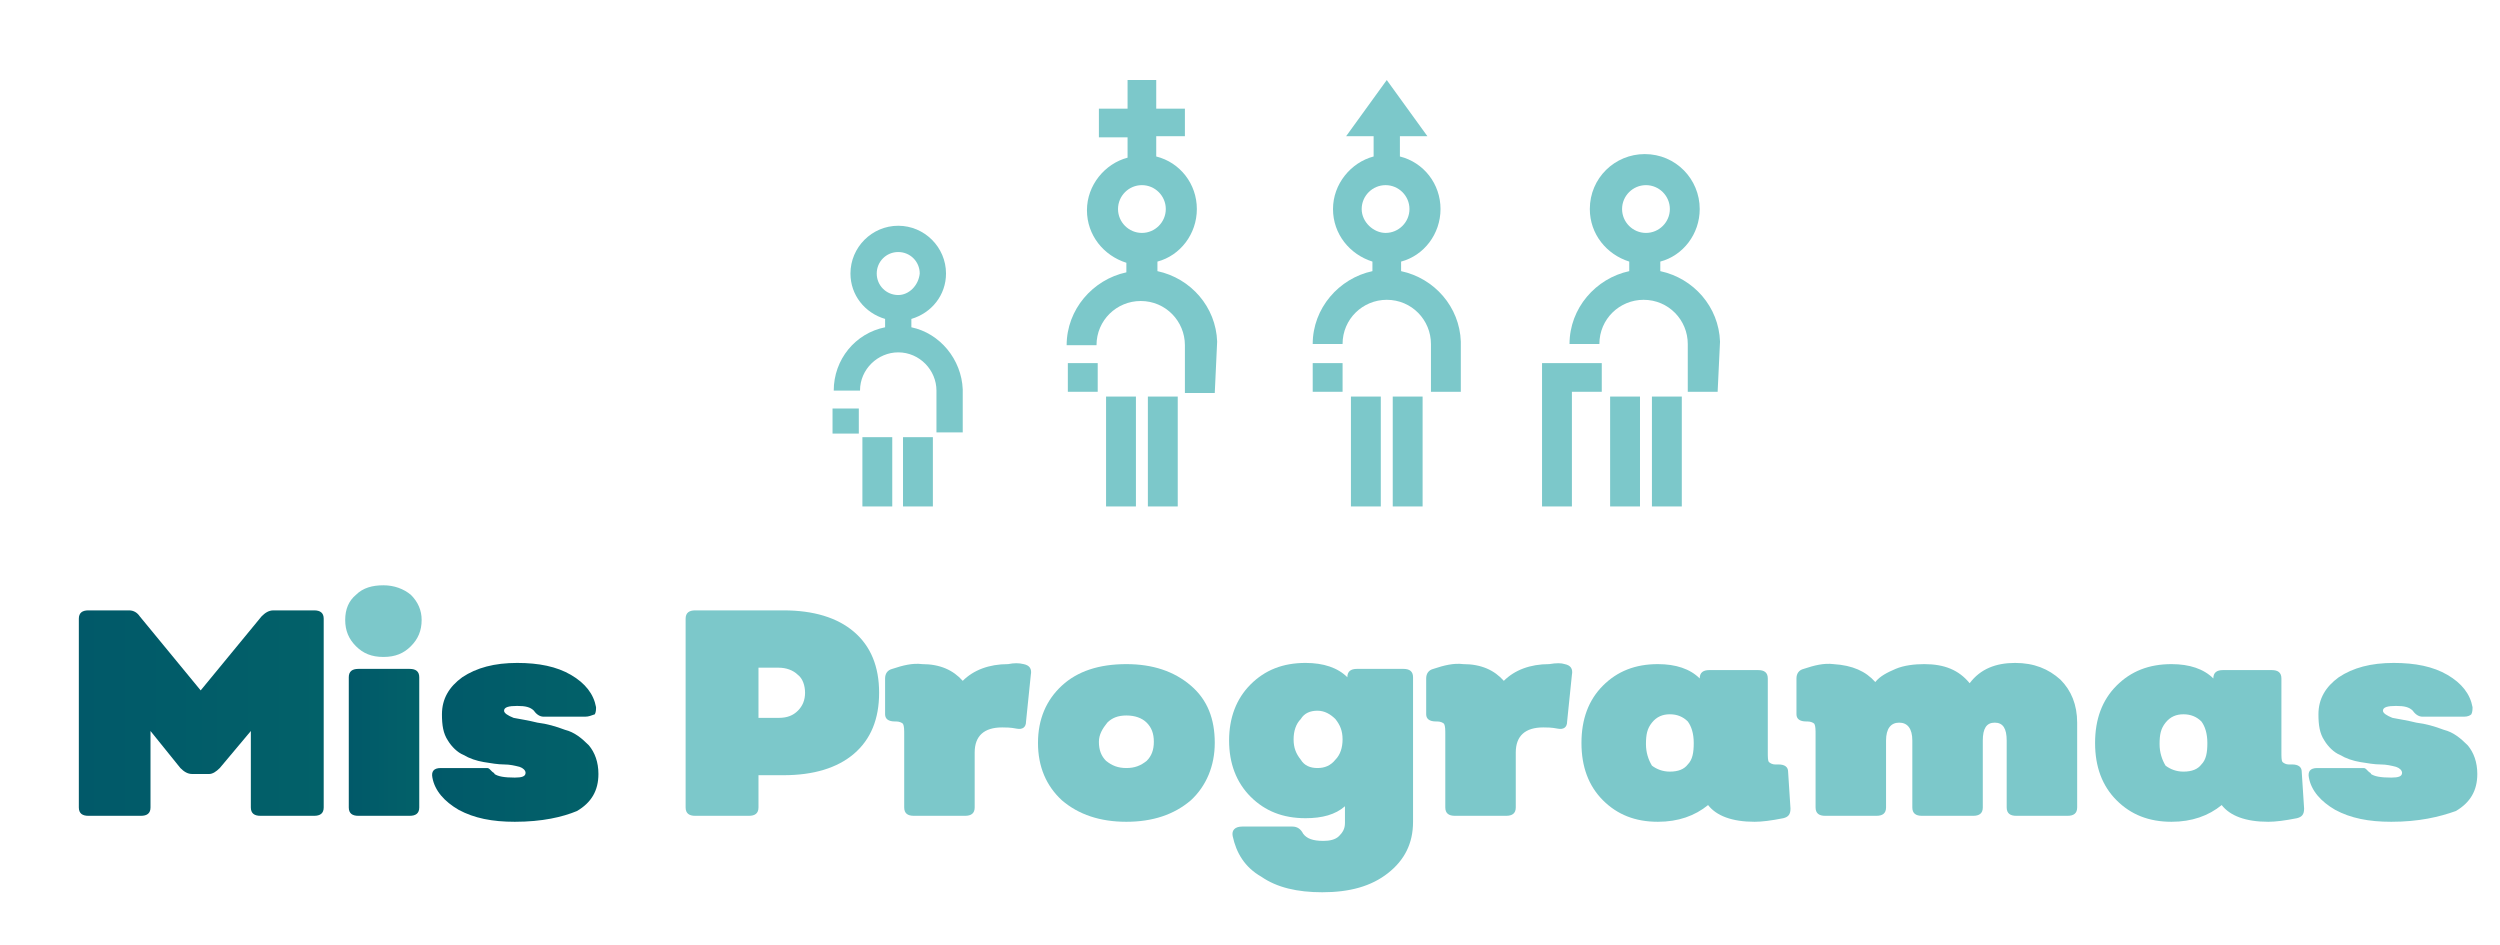 <?xml version="1.0" encoding="UTF-8"?> <svg xmlns="http://www.w3.org/2000/svg" xmlns:xlink="http://www.w3.org/1999/xlink" version="1.1" id="Capa_1" x="0px" y="0px" width="209.3px" height="79.1px" viewBox="0 0 209.3 79.1" style="enable-background:new 0 0 209.3 79.1;" xml:space="preserve"> <style type="text/css"> .st0{fill:#7CC8CA;} .st1{fill:url(#SVGID_1_);} .st2{fill:url(#SVGID_2_);} .st3{fill:url(#SVGID_3_);} </style> <g> <g> <path class="st0" d="M144,28.6c-0.1-2.9-2.2-5.3-5-5.9v-0.8c1.9-0.5,3.3-2.3,3.3-4.4c0-2.5-2-4.6-4.6-4.6c-2.5,0-4.6,2-4.6,4.6 c0,2.1,1.4,3.8,3.3,4.4v0.8c-2.8,0.6-5,3.1-5,6.1h2.5c0-2.1,1.7-3.7,3.7-3.7c2.1,0,3.7,1.7,3.7,3.7v4h2.5L144,28.6L144,28.6z M135.8,17.5c0-1.1,0.9-2,2-2c1.1,0,2,0.9,2,2c0,1.1-0.9,2-2,2C136.7,19.5,135.8,18.6,135.8,17.5"></path> <polygon class="st0" points="129.1,30.4 129.1,42.4 131.6,42.4 131.6,32.8 134.1,32.8 134.1,30.4 131.6,30.4 "></polygon> <rect x="138.3" y="33.2" class="st0" width="2.5" height="9.2"></rect> <rect x="134.8" y="33.2" class="st0" width="2.5" height="9.2"></rect> </g> <path class="st0" d="M80.6,32.6c-0.1-2.5-1.9-4.7-4.3-5.2v-0.7c1.7-0.5,2.9-2,2.9-3.8c0-2.2-1.8-4-4-4c-2.2,0-4,1.8-4,4 c0,1.8,1.2,3.3,2.9,3.8v0.7c-2.5,0.5-4.3,2.7-4.3,5.3h2.2c0-1.8,1.5-3.2,3.2-3.2c1.8,0,3.2,1.5,3.2,3.2v3.5h2.2L80.6,32.6 L80.6,32.6 M75.2,24.7c-1,0-1.8-0.8-1.8-1.8c0-1,0.8-1.8,1.8-1.8c1,0,1.8,0.8,1.8,1.8C76.9,23.9,76.1,24.7,75.2,24.7"></path> <rect x="69.7" y="34.2" class="st0" width="2.2" height="2.1"></rect> <rect x="75.6" y="36.6" class="st0" width="2.5" height="5.8"></rect> <rect x="72.2" y="36.6" class="st0" width="2.5" height="5.8"></rect> <path class="st0" d="M101.9,28.6c-0.1-2.9-2.2-5.3-5-5.9v-0.8c1.9-0.5,3.3-2.3,3.3-4.4c0-2.1-1.4-3.9-3.4-4.4v-1.7h2.4V9.1h-2.4 V6.7h-2.4v2.4h-2.4v2.4h2.4v1.7c-1.9,0.5-3.4,2.3-3.4,4.4c0,2.1,1.4,3.8,3.3,4.4v0.8c-2.8,0.6-5,3.1-5,6.1h2.5 c0-2.1,1.7-3.7,3.7-3.7c2.1,0,3.7,1.7,3.7,3.7v4h2.5L101.9,28.6L101.9,28.6z M93.6,17.5c0-1.1,0.9-2,2-2c1.1,0,2,0.9,2,2 c0,1.1-0.9,2-2,2C94.5,19.5,93.6,18.6,93.6,17.5"></path> <rect x="89.4" y="30.4" class="st0" width="2.5" height="2.4"></rect> <rect x="96.1" y="33.2" class="st0" width="2.5" height="9.2"></rect> <rect x="92.6" y="33.2" class="st0" width="2.5" height="9.2"></rect> <path class="st0" d="M122.3,28.6c-0.1-2.9-2.2-5.3-5-5.9v-0.8c1.9-0.5,3.3-2.3,3.3-4.4c0-2.1-1.4-3.9-3.4-4.4v-1.7h2.3l-3.4-4.7 l-3.4,4.7h2.3v1.7c-1.9,0.5-3.4,2.3-3.4,4.4c0,2.1,1.4,3.8,3.3,4.4v0.8c-2.8,0.6-5,3.1-5,6.1h2.5c0-2.1,1.7-3.7,3.7-3.7 c2.1,0,3.7,1.7,3.7,3.7v4h2.5L122.3,28.6L122.3,28.6z M114,17.5c0-1.1,0.9-2,2-2c1.1,0,2,0.9,2,2c0,1.1-0.9,2-2,2 C115,19.5,114,18.6,114,17.5"></path> <rect x="109.9" y="30.4" class="st0" width="2.5" height="2.4"></rect> <rect x="116.6" y="33.2" class="st0" width="2.5" height="9.2"></rect> <rect x="113.1" y="33.2" class="st0" width="2.5" height="9.2"></rect> <linearGradient id="SVGID_1_" gradientUnits="userSpaceOnUse" x1="6.601" y1="59.673" x2="27.193" y2="59.673"> <stop offset="0" style="stop-color:#015969"></stop> <stop offset="1" style="stop-color:#026169"></stop> </linearGradient> <path class="st1" d="M7.4,68.3c-0.5,0-0.8-0.2-0.8-0.7V51.8c0-0.5,0.3-0.7,0.8-0.7h3.4c0.4,0,0.7,0.2,0.9,0.5l5.1,6.2l5.1-6.2 c0.3-0.3,0.6-0.5,1-0.5h3.4c0.5,0,0.8,0.2,0.8,0.7v15.8c0,0.5-0.3,0.7-0.8,0.7h-4.5c-0.5,0-0.8-0.2-0.8-0.7v-6.4l-2.6,3.1 c-0.3,0.3-0.6,0.5-0.9,0.5h-1.4c-0.4,0-0.7-0.2-1-0.5l-2.5-3.1v6.4c0,0.5-0.3,0.7-0.8,0.7H7.4z"></path> <path class="st0" d="M32.1,55c-1,0-1.7-0.3-2.3-0.9c-0.6-0.6-0.9-1.3-0.9-2.2c0-0.9,0.3-1.6,0.9-2.1c0.6-0.6,1.4-0.8,2.3-0.8 c0.9,0,1.7,0.3,2.3,0.8c0.6,0.6,0.9,1.3,0.9,2.1c0,0.9-0.3,1.6-0.9,2.2C33.8,54.7,33.1,55,32.1,55"></path> <linearGradient id="SVGID_2_" gradientUnits="userSpaceOnUse" x1="29.166" y1="62.139" x2="35.06" y2="62.139"> <stop offset="0" style="stop-color:#015969"></stop> <stop offset="1" style="stop-color:#026169"></stop> </linearGradient> <path class="st2" d="M30,68.3c-0.5,0-0.8-0.2-0.8-0.7V56.7c0-0.5,0.3-0.7,0.8-0.7h4.3c0.5,0,0.8,0.2,0.8,0.7v10.9 c0,0.5-0.3,0.7-0.8,0.7H30z"></path> <linearGradient id="SVGID_3_" gradientUnits="userSpaceOnUse" x1="36.172" y1="62.139" x2="50.101" y2="62.139"> <stop offset="0" style="stop-color:#015969"></stop> <stop offset="1" style="stop-color:#026169"></stop> </linearGradient> <path class="st3" d="M43.1,68.8c-1.9,0-3.4-0.3-4.7-1c-1.2-0.7-2-1.6-2.2-2.7c-0.1-0.5,0.1-0.8,0.7-0.8h3.6c0.1,0,0.2,0,0.3,0 c0.1,0,0.2,0.1,0.2,0.1c0,0,0.1,0.1,0.2,0.2c0.1,0.1,0.2,0.1,0.2,0.2c0.3,0.2,0.8,0.3,1.7,0.3c0.6,0,0.9-0.1,0.9-0.4 c0-0.2-0.2-0.4-0.5-0.5c-0.4-0.1-0.8-0.2-1.3-0.2c-0.5,0-1.1-0.1-1.7-0.2c-0.6-0.1-1.2-0.3-1.7-0.6c-0.5-0.2-1-0.7-1.3-1.2 c-0.4-0.6-0.5-1.3-0.5-2.2c0-1.3,0.6-2.3,1.7-3.1c1.2-0.8,2.7-1.2,4.6-1.2c1.8,0,3.3,0.3,4.5,1c1.2,0.7,1.9,1.6,2.1,2.7 c0,0.2,0,0.4-0.1,0.6C49.5,59.9,49.3,60,49,60h-3.5c-0.3,0-0.6-0.2-0.8-0.5c-0.3-0.3-0.7-0.4-1.4-0.4c-0.7,0-1.1,0.1-1.1,0.4 c0,0.2,0.3,0.4,0.8,0.6c0.5,0.1,1.2,0.2,2,0.4c0.8,0.1,1.5,0.3,2.3,0.6c0.8,0.2,1.4,0.7,2,1.3c0.5,0.6,0.8,1.4,0.8,2.4 c0,1.4-0.6,2.4-1.8,3.1C47.1,68.4,45.4,68.8,43.1,68.8"></path> <path class="st0" d="M58.2,68.3c-0.5,0-0.8-0.2-0.8-0.7V51.8c0-0.5,0.3-0.7,0.8-0.7h7.4c2.5,0,4.5,0.6,5.9,1.8 c1.4,1.2,2.1,2.9,2.1,5.1c0,2.2-0.7,3.9-2.1,5.1c-1.4,1.2-3.4,1.8-5.9,1.8h-2.1v2.7c0,0.5-0.3,0.7-0.8,0.7H58.2z M63.5,60.1h1.7 c0.7,0,1.2-0.2,1.6-0.6c0.4-0.4,0.6-0.9,0.6-1.5c0-0.6-0.2-1.2-0.6-1.5c-0.4-0.4-1-0.6-1.6-0.6h-1.7V60.1z"></path> <path class="st0" d="M85.7,55.6c0.5,0.1,0.7,0.4,0.6,0.9l-0.4,3.9c0,0.5-0.3,0.7-0.8,0.6c-0.5-0.1-0.9-0.1-1.2-0.1 c-1.5,0-2.3,0.7-2.3,2.1v4.6c0,0.5-0.3,0.7-0.8,0.7h-4.3c-0.5,0-0.8-0.2-0.8-0.7v-6.1c0-0.4,0-0.7-0.1-0.9 c-0.1-0.1-0.3-0.2-0.6-0.2h-0.1c-0.5,0-0.8-0.2-0.8-0.6v-3c0-0.4,0.2-0.7,0.6-0.8c0.9-0.3,1.7-0.5,2.5-0.4c1.5,0,2.6,0.5,3.4,1.4 c0.9-0.9,2.2-1.4,3.8-1.4C84.9,55.5,85.3,55.5,85.7,55.6"></path> <path class="st0" d="M99.7,67c-1.4,1.2-3.2,1.8-5.4,1.8c-2.2,0-4-0.6-5.4-1.8c-1.3-1.2-2-2.8-2-4.8c0-2,0.7-3.6,2-4.8 c1.3-1.2,3.1-1.8,5.4-1.8c2.2,0,4,0.6,5.4,1.8c1.4,1.2,2,2.8,2,4.8C101.7,64.1,101,65.8,99.7,67 M94.3,64.3c0.7,0,1.2-0.2,1.7-0.6 c0.4-0.4,0.6-0.9,0.6-1.6c0-0.7-0.2-1.2-0.6-1.6c-0.4-0.4-1-0.6-1.7-0.6c-0.7,0-1.2,0.2-1.6,0.6C92.3,61,92,61.5,92,62.1 c0,0.7,0.2,1.2,0.6,1.6C93.1,64.1,93.6,64.3,94.3,64.3"></path> <path class="st0" d="M117.5,56c0.5,0,0.8,0.2,0.8,0.7v12.1c0,1.8-0.7,3.2-2.1,4.3c-1.4,1.1-3.2,1.6-5.5,1.6c-2.1,0-3.8-0.4-5.1-1.3 c-1.4-0.8-2.1-2-2.4-3.4c-0.1-0.5,0.2-0.8,0.8-0.8h4.2c0.4,0,0.7,0.2,0.9,0.6c0.3,0.4,0.8,0.6,1.7,0.6c0.5,0,1-0.1,1.3-0.4 c0.3-0.3,0.5-0.6,0.5-1.1v-1.4c-0.8,0.7-1.9,1-3.3,1c-1.9,0-3.4-0.6-4.6-1.8c-1.2-1.2-1.8-2.8-1.8-4.7c0-1.9,0.6-3.5,1.8-4.7 c1.2-1.2,2.7-1.8,4.6-1.8c1.5,0,2.7,0.4,3.5,1.2c0-0.5,0.3-0.7,0.8-0.7H117.5z M110.3,64.3c0.6,0,1.1-0.2,1.5-0.7 c0.4-0.4,0.6-1,0.6-1.7s-0.2-1.2-0.6-1.7c-0.4-0.4-0.9-0.7-1.5-0.7c-0.6,0-1.1,0.2-1.4,0.7c-0.4,0.4-0.6,1-0.6,1.7s0.2,1.2,0.6,1.7 C109.2,64.1,109.7,64.3,110.3,64.3"></path> <path class="st0" d="M131,55.6c0.5,0.1,0.7,0.4,0.6,0.9l-0.4,3.9c0,0.5-0.3,0.7-0.8,0.6c-0.5-0.1-0.9-0.1-1.2-0.1 c-1.5,0-2.3,0.7-2.3,2.1v4.6c0,0.5-0.3,0.7-0.8,0.7h-4.3c-0.5,0-0.8-0.2-0.8-0.7v-6.1c0-0.4,0-0.7-0.1-0.9 c-0.1-0.1-0.3-0.2-0.6-0.2h-0.1c-0.5,0-0.8-0.2-0.8-0.6v-3c0-0.4,0.2-0.7,0.6-0.8c0.9-0.3,1.7-0.5,2.5-0.4c1.5,0,2.6,0.5,3.4,1.4 c0.9-0.9,2.2-1.4,3.8-1.4C130.3,55.5,130.7,55.5,131,55.6"></path> <path class="st0" d="M149.9,67.7c0,0.5-0.2,0.7-0.6,0.8c-1,0.2-1.8,0.3-2.4,0.3c-1.9,0-3.2-0.5-3.9-1.4c-1.1,0.9-2.5,1.4-4.2,1.4 c-1.9,0-3.4-0.6-4.6-1.8c-1.2-1.2-1.8-2.8-1.8-4.8c0-2,0.6-3.6,1.8-4.8c1.2-1.2,2.7-1.8,4.6-1.8c1.5,0,2.7,0.4,3.5,1.2 c0-0.5,0.3-0.7,0.8-0.7h4.1c0.5,0,0.8,0.2,0.8,0.7v6.1c0,0.5,0,0.8,0.1,0.9c0.1,0.1,0.3,0.2,0.5,0.2h0.3c0.5,0,0.8,0.2,0.8,0.6 L149.9,67.7z M139.8,64.6c0.7,0,1.2-0.2,1.5-0.6c0.4-0.4,0.5-1,0.5-1.8c0-0.8-0.2-1.4-0.5-1.8c-0.4-0.4-0.9-0.6-1.5-0.6 c-0.6,0-1.1,0.2-1.5,0.7c-0.4,0.5-0.5,1-0.5,1.8c0,0.7,0.2,1.3,0.5,1.8C138.7,64.4,139.2,64.6,139.8,64.6"></path> <path class="st0" d="M168.7,55.5c1.6,0,2.8,0.5,3.8,1.4c0.9,0.9,1.4,2.1,1.4,3.6v7.1c0,0.5-0.3,0.7-0.8,0.7h-4.3 c-0.5,0-0.8-0.2-0.8-0.7V62c0-1-0.3-1.5-1-1.5s-1,0.5-1,1.5v5.6c0,0.5-0.3,0.7-0.8,0.7h-4.3c-0.5,0-0.8-0.2-0.8-0.7V62 c0-1-0.4-1.5-1.1-1.5c-0.7,0-1.1,0.5-1.1,1.5v5.6c0,0.5-0.3,0.7-0.8,0.7h-4.3c-0.5,0-0.8-0.2-0.8-0.7v-6.1c0-0.4,0-0.7-0.1-0.9 c-0.1-0.1-0.3-0.2-0.6-0.2h-0.1c-0.5,0-0.8-0.2-0.8-0.6v-3c0-0.4,0.2-0.7,0.6-0.8c0.9-0.3,1.7-0.5,2.5-0.4c1.6,0.1,2.7,0.6,3.5,1.5 c0.4-0.5,1-0.8,1.7-1.1c0.7-0.3,1.6-0.4,2.4-0.4c1.7,0,2.9,0.5,3.8,1.6C165.8,56,167.1,55.5,168.7,55.5"></path> <path class="st0" d="M192.9,67.7c0,0.5-0.2,0.7-0.6,0.8c-1,0.2-1.8,0.3-2.4,0.3c-1.9,0-3.2-0.5-3.9-1.4c-1.1,0.9-2.5,1.4-4.2,1.4 c-1.9,0-3.4-0.6-4.6-1.8c-1.2-1.2-1.8-2.8-1.8-4.8c0-2,0.6-3.6,1.8-4.8c1.2-1.2,2.7-1.8,4.6-1.8c1.5,0,2.7,0.4,3.5,1.2 c0-0.5,0.3-0.7,0.8-0.7h4.1c0.5,0,0.8,0.2,0.8,0.7v6.1c0,0.5,0,0.8,0.1,0.9c0.1,0.1,0.3,0.2,0.5,0.2h0.3c0.5,0,0.8,0.2,0.8,0.6 L192.9,67.7z M182.8,64.6c0.7,0,1.2-0.2,1.5-0.6c0.4-0.4,0.5-1,0.5-1.8c0-0.8-0.2-1.4-0.5-1.8c-0.4-0.4-0.9-0.6-1.5-0.6 c-0.6,0-1.1,0.2-1.5,0.7c-0.4,0.5-0.5,1-0.5,1.8c0,0.7,0.2,1.3,0.5,1.8C181.7,64.4,182.2,64.6,182.8,64.6"></path> <path class="st0" d="M200.2,68.8c-1.9,0-3.4-0.3-4.7-1c-1.2-0.7-2-1.6-2.2-2.7c-0.1-0.5,0.1-0.8,0.7-0.8h3.6c0.1,0,0.2,0,0.3,0 c0.1,0,0.2,0.1,0.2,0.1c0,0,0.1,0.1,0.2,0.2c0.1,0.1,0.2,0.1,0.2,0.2c0.3,0.2,0.8,0.3,1.7,0.3c0.6,0,0.9-0.1,0.9-0.4 c0-0.2-0.2-0.4-0.5-0.5c-0.4-0.1-0.8-0.2-1.3-0.2c-0.5,0-1.1-0.1-1.7-0.2c-0.6-0.1-1.2-0.3-1.7-0.6c-0.5-0.2-1-0.7-1.3-1.2 c-0.4-0.6-0.5-1.3-0.5-2.2c0-1.3,0.6-2.3,1.7-3.1c1.2-0.8,2.7-1.2,4.6-1.2c1.8,0,3.3,0.3,4.5,1c1.2,0.7,1.9,1.6,2.1,2.7 c0,0.2,0,0.4-0.1,0.6c-0.1,0.1-0.3,0.2-0.6,0.2h-3.5c-0.3,0-0.6-0.2-0.8-0.5c-0.3-0.3-0.7-0.4-1.4-0.4c-0.7,0-1.1,0.1-1.1,0.4 c0,0.2,0.3,0.4,0.8,0.6c0.5,0.1,1.2,0.2,2,0.4c0.8,0.1,1.5,0.3,2.3,0.6c0.8,0.2,1.4,0.7,2,1.3c0.5,0.6,0.8,1.4,0.8,2.4 c0,1.4-0.6,2.4-1.8,3.1C204.2,68.4,202.5,68.8,200.2,68.8"></path> </g> </svg> 